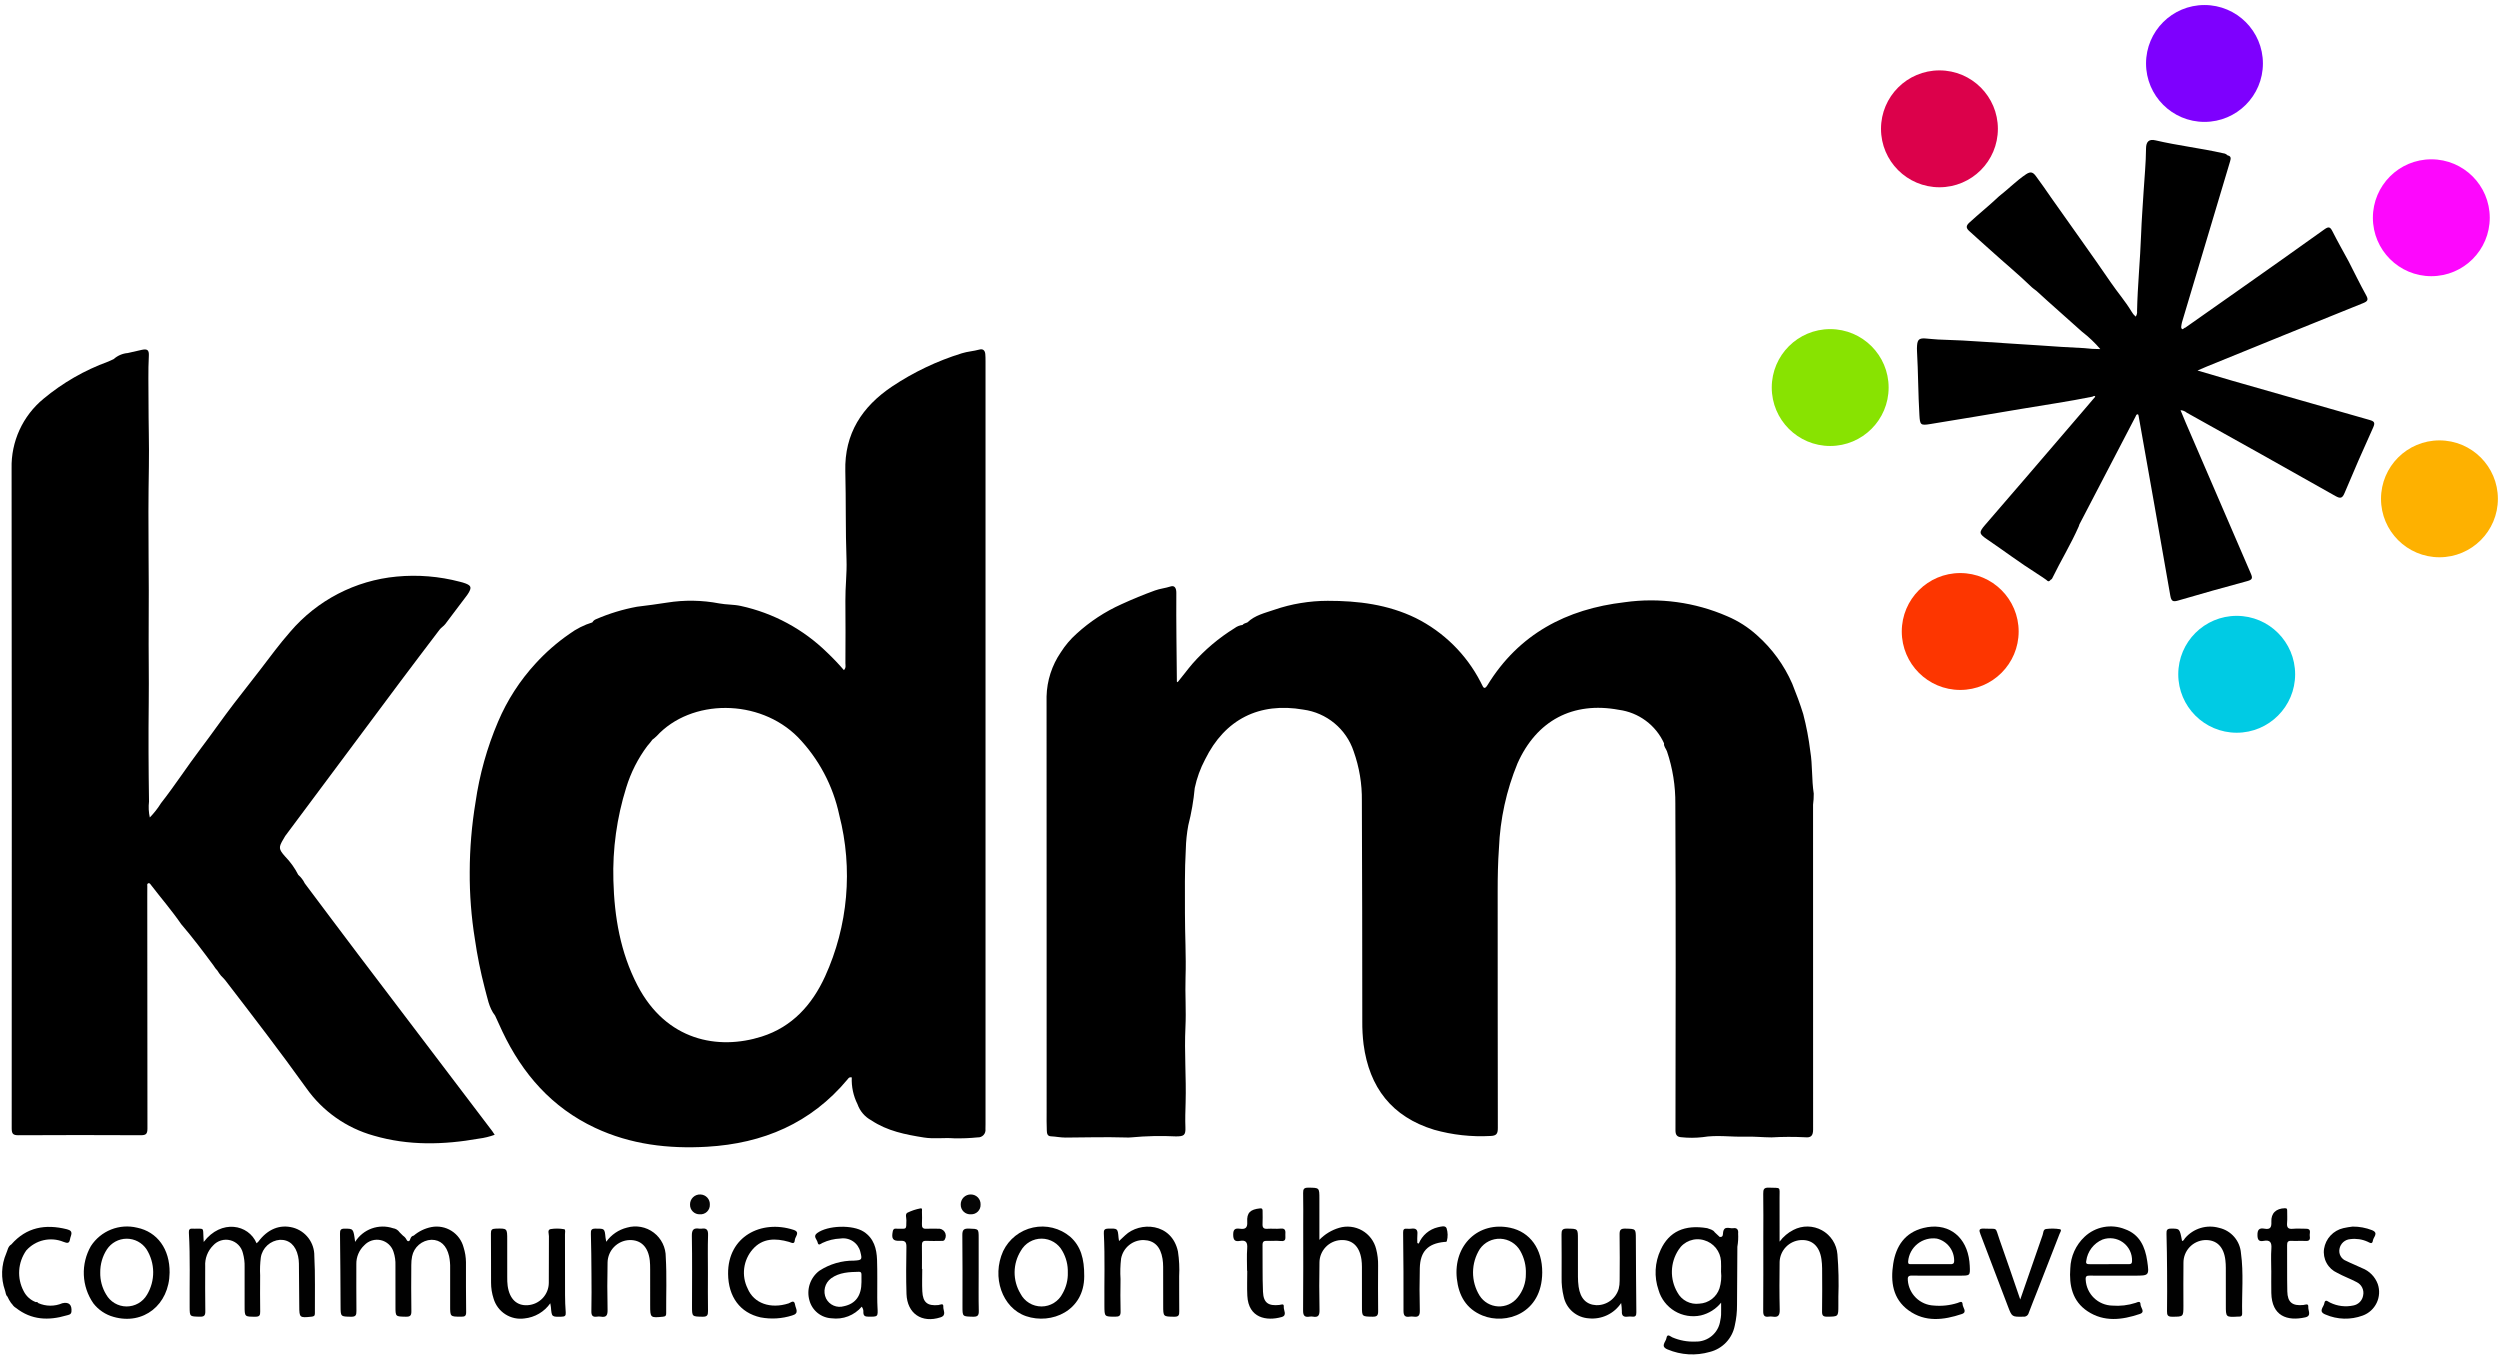 <?xml version="1.0" encoding="UTF-8"?> <svg xmlns="http://www.w3.org/2000/svg" fill="none" height="236" viewBox="0 0 434 236" width="434"><path d="m336.688 32.509c5.603 0 10.145-4.542 10.145-10.145 0-5.603-4.542-10.145-10.145-10.145s-10.146 4.542-10.146 10.145c0 5.603 4.543 10.145 10.146 10.145z" fill="#dc014b"></path><path d="m382.697 21.162c5.603 0 10.145-4.542 10.145-10.145 0-5.603-4.542-10.145-10.145-10.145s-10.145 4.542-10.145 10.145c0 5.603 4.542 10.145 10.145 10.145z" fill="#7e00fe"></path><path d="m422.077 47.946c5.603 0 10.145-4.542 10.145-10.145s-4.542-10.145-10.145-10.145-10.145 4.542-10.145 10.145 4.542 10.145 10.145 10.145z" fill="#fd07fd"></path><path d="m423.488 96.741c5.603 0 10.145-4.542 10.145-10.145s-4.542-10.145-10.145-10.145-10.145 4.542-10.145 10.145 4.542 10.145 10.145 10.145z" fill="#feb100"></path><path d="m388.291 127.201c5.603 0 10.145-4.542 10.145-10.145s-4.542-10.145-10.145-10.145-10.145 4.542-10.145 10.145 4.542 10.145 10.145 10.145z" fill="#00cbe4"></path><path d="m340.294 119.774c5.603 0 10.145-4.543 10.145-10.146 0-5.602-4.542-10.145-10.145-10.145s-10.146 4.543-10.146 10.145c0 5.603 4.543 10.146 10.146 10.146z" fill="#fd3600"></path><path d="m317.721 77.423c5.603 0 10.145-4.542 10.145-10.145 0-5.603-4.542-10.145-10.145-10.145s-10.145 4.542-10.145 10.145c0 5.603 4.542 10.145 10.145 10.145z" fill="#88e301"></path><path d="m288.882 129.041c-.707-1.555-1.798-2.905-3.17-3.923-1.373-1.017-2.981-1.669-4.675-1.893-7.994-1.492-14.29 1.865-17.599 9.299-1.928 4.684-3.019 9.671-3.221 14.733-.177 2.487-.224 4.979-.221 7.474.011 13.694-.003 27.388.028 41.082.002.991-.215 1.36-1.287 1.392-3.293.18-6.593-.184-9.767-1.078-7.347-2.245-11.257-7.339-12.253-14.827-.162-1.327-.236-2.663-.223-4-.012-12.754-.012-25.508-.073-38.262.042-2.934-.442-5.852-1.428-8.616-.633-1.9-1.786-3.585-3.328-4.864-1.542-1.278-3.411-2.098-5.396-2.368-7.668-1.327-13.624 1.68-17.059 8.642-.83 1.563-1.437 3.234-1.803 4.965-.201 2.186-.576 4.352-1.12 6.479-.254 1.375-.398 2.768-.43 4.165-.216 3.692-.145 7.399-.149 11.1-.004 3.711.223 7.424.103 11.134-.093 2.881.124 5.763-.016 8.632-.214 4.371.155 8.732.03 13.096-.041 1.44-.094 2.876-.035 4.319.058 1.386-.287 1.55-1.634 1.557-2.591-.128-5.189-.071-7.772.17-.324.033-.651.039-.976.016-3.467-.1-6.934-.009-10.401.017-.873.006-1.715-.18-2.577-.22-.659-.031-.681-.574-.703-1.03-.053-1.082-.028-2.167-.029-3.25-.005-10.296-.006-20.593-.002-30.889.002-13.727-.001-27.455-.01-41.183.065-2.745.926-5.413 2.479-7.677.753-1.187 1.665-2.263 2.711-3.2 2.318-2.122 4.96-3.859 7.827-5.144 1.909-.874 3.833-1.668 5.802-2.383.885-.322 1.821-.403 2.714-.697.683-.225 1.001.272.994 1.116-.039 5.137.054 10.275.095 15.412 0 .019.051.038.13.093.869-1.038 1.667-2.142 2.55-3.177 2.125-2.418 4.598-4.508 7.336-6.201.404-.307.882-.5 1.386-.56l-.011.005c.218-.288.578-.305.87-.454l-.008.004c1.302-1.258 3.036-1.63 4.657-2.19 2.983-1.028 6.117-1.553 9.273-1.554 5.269-.011 10.442.627 15.292 2.991 4.824 2.408 8.76 6.287 11.237 11.076.09.157.171.319.244.485.267.64.516.819.964.089 5.446-8.884 13.722-13.219 23.786-14.393 6.055-.854 12.228-.013 17.833 2.429 1.904.807 3.659 1.928 5.19 3.318 2.617 2.322 4.697 5.185 6.097 8.391.699 1.736 1.359 3.489 1.906 5.262.554 2.12.964 4.276 1.228 6.452.404 2.448.224 4.923.601 7.364.007.645-.033 1.291-.12 1.93.01 18.79.013 37.58.009 56.37 0 1.076-.341 1.48-1.417 1.363-1.933-.095-3.87-.088-5.802.021-1.513-.007-3.047-.172-4.532-.126-2.474.076-4.949-.329-7.427.087-1.223.141-2.458.146-3.682.015-.715-.042-1.035-.362-1.033-1.183.036-18.898.069-37.797-.023-56.695.032-3.099-.46-6.182-1.454-9.118-.164-.464-.586-.837-.506-1.39z" fill="#000"></path><path d="m31.487 160.476c-1.634-2.383-3.526-4.568-5.282-6.858-.12-.157-.242-.399-.511-.257-.199.105-.119.32-.121.488-.01.65-.006 1.3-.006 1.951.001 13.369.011 26.739.029 40.108.003 1.002-.301 1.171-1.214 1.166-7.053-.036-14.107-.036-21.16.003-.959.006-1.191-.241-1.191-1.2.026-38.193.02-76.387-.018-114.581-.051-2.298.421-4.577 1.379-6.667.958-2.089 2.378-3.934 4.152-5.395 3.339-2.783 7.136-4.966 11.221-6.453.331-.131.648-.294.972-.442l-.002.001c.679-.606 1.536-.975 2.443-1.052.806-.182 1.613-.37 2.422-.549.973-.215 1.29.026 1.238 1.016-.139 2.635-.052 5.271-.057 7.907-.007 3.787.132 7.575.065 11.36-.092 5.2-.099 10.4-.052 15.599.036 3.968.049 7.939.017 11.903-.037 4.51.064 9.019.009 13.53-.069 5.699-.036 11.403.049 17.104-.108.92-.062 1.851.136 2.756.734-.751 1.384-1.58 1.938-2.473 2.422-3.088 4.551-6.39 6.926-9.519 1.936-2.551 3.763-5.202 5.715-7.747 1.508-1.965 3.058-3.911 4.564-5.872 1.709-2.226 3.371-4.503 5.219-6.604 4.678-5.488 11.313-8.934 18.494-9.603 3.677-.347 7.386-.045 10.958.894.353.081.699.185 1.038.313.915.365 1.022.689.522 1.566-.147.249-.311.488-.491.714-1.21 1.573-2.383 3.173-3.585 4.752-.292.384-.716.605-.997.982-2.264 2.992-4.543 5.971-6.787 8.977-6.678 8.941-13.348 17.887-20.009 26.84-.117.177-.224.361-.32.551-.845 1.403-.829 1.73.296 2.991.922.945 1.696 2.024 2.293 3.202l.036-.042-.042.036c.474.41.86.913 1.132 1.477 3.099 4.127 6.182 8.264 9.299 12.377 7.743 10.22 15.494 20.434 23.253 30.642.128.168.235.352.421.633-.886.324-1.806.547-2.741.665-6.121 1.084-12.223 1.248-18.259-.519-4.744-1.323-8.883-4.246-11.718-8.272-4.54-6.346-9.307-12.524-14.06-18.712-.23-.271-.473-.529-.73-.775-.232-.283-.443-.582-.63-.896l.007.009c-.259-.263-.483-.557-.669-.876-1.794-2.437-3.619-4.85-5.587-7.151z" fill="#000"></path><path d="m379.368 56.882c3.112-2.189 6.224-4.378 9.336-6.567 4.949-3.493 9.907-6.973 14.826-10.507.755-.542 1.012-.385 1.388.357.892 1.762 1.867 3.482 2.809 5.219 1.002 1.957 1.962 3.938 3.028 5.861.438.788.29 1.056-.511 1.379-9.051 3.645-18.093 7.311-27.126 10.999-.462.188-.917.391-1.63.697 2.187.644 4.122 1.226 6.064 1.783 7.92 2.274 15.843 4.537 23.769 6.79.878.248 1.045.473.646 1.353-1.702 3.748-3.349 7.522-4.94 11.32-.38.901-.689 1.056-1.585.549-8.588-4.854-17.194-9.678-25.816-14.472-.306-.258-.687-.41-1.086-.434.318.766.608 1.484.914 2.194 3.754 8.722 7.516 17.442 11.286 26.158.338.778.294 1.073-.585 1.31-4.011 1.08-8.009 2.204-11.995 3.372-.902.265-1.22.166-1.394-.836-1.808-10.428-3.668-20.846-5.515-31.267-.019-.067-.043-.133-.074-.195-.316-.089-.354.198-.439.36-3.259 6.243-6.512 12.488-9.759 18.737-.041.099-.072.201-.092.306-1.368 3.116-3.15 6.021-4.635 9.077-.022.048-.055.091-.095.126s-.088.061-.139.076l-.157.167c-.268.248-.44.036-.622-.128l-.629-.44c-.326-.215-.646-.44-.981-.643-2.952-1.866-5.742-3.968-8.628-5.929-1.443-.981-1.51-1.213-.413-2.494 2.365-2.765 4.76-5.507 7.13-8.268 3.311-3.854 6.619-7.711 9.925-11.569.702-.822 1.406-1.642 2.098-2.46-.19-.29-.369.012-.55.01-4.075.831-8.191 1.415-12.288 2.112-5.273.897-10.549 1.775-15.829 2.634-1.676.275-1.762.132-1.863-1.539-.223-3.709-.207-7.425-.419-11.134-.018-.325-.014-.65.011-.975.077-.99.363-1.272 1.38-1.218.751.04 1.494.161 2.254.185 2.842.088 5.682.227 8.519.435 2.987.22 5.978.372 8.965.58 2.628.183 5.257.37 7.889.482.931.114 1.869.171 2.807.168-.953-1.115-2.02-2.127-3.184-3.021-2.621-2.37-5.295-4.682-7.895-7.077-.162-.144-.334-.275-.516-.392-.093-.064-.181-.136-.263-.214-2.328-2.256-4.837-4.314-7.235-6.494-1.227-1.115-2.478-2.202-3.695-3.327-.557-.514-.521-.908.037-1.421 1.699-1.56 3.502-3.002 5.176-4.591 1.595-1.233 2.996-2.691 4.689-3.82.828-.552 1.226-.303 1.685.305.936 1.239 1.8 2.53 2.691 3.8 3.439 4.907 6.962 9.755 10.343 14.701 1.157 1.693 2.507 3.244 3.565 5.004.192.344.441.651.738.91.201-.281.287-.629.241-.972.091-4.433.545-8.846.701-13.277.088-2.482.285-4.963.433-7.444.149-2.497.408-4.985.423-7.492.007-1.202.526-1.681 1.626-1.422 3.889.915 7.866 1.359 11.759 2.244.29.026.562.155.765.364.622.136.607.496.449 1.023-2.8 9.324-5.588 18.651-8.364 27.982-.064.276-.109.556-.136.838.17.724.479.048.718.073z" fill="#000"></path><path d="m69.366 213.925.598.596c.259.169.467.403.605.68.131.259.296.379.558.151l.003-.004c.13-.363.222-.757.69-.844.88-.753 1.94-1.265 3.077-1.486 1.205-.231 2.452.006 3.489.662 1.037.656 1.785 1.682 2.092 2.869.262.828.401 1.689.413 2.557.007 2.889-.016 5.779.032 8.667.012.725-.27.806-.883.804-1.896-.008-1.896.017-1.895-1.871.001-2.167.001-4.334 0-6.501.021-.723-.042-1.445-.187-2.153-.437-1.85-1.486-2.829-3.058-2.828-.801.034-1.568.336-2.177.858-.609.521-1.026 1.232-1.183 2.019-.1.494-.146.998-.14 1.503-.013 2.672-.034 5.346.013 8.017.013.764-.206.976-.963.961-1.793-.036-1.796.004-1.798-1.76-.003-2.384-.004-4.768-.004-7.152.03-.796-.083-1.591-.334-2.347-.157-.501-.443-.952-.829-1.309-.386-.356-.859-.606-1.371-.723-.512-.116-1.046-.097-1.549.057s-.956.436-1.315.82c-.451.419-.808.929-1.048 1.496-.24.567-.357 1.179-.344 1.794.009 2.709-.021 5.418.016 8.127.01.714-.124 1.015-.93 1-1.815-.035-1.812.011-1.823-1.842-.025-4.189-.039-8.378-.099-12.566-.009-.649.11-.888.811-.884 1.51.009 1.51-.032 1.815 2.299.671-1.077 1.685-1.897 2.88-2.327 1.194-.43 2.498-.446 3.702-.045.228.031.448.109.643.231.196.122.363.283.492.474z" fill="#010101"></path><path d="m35.364 215.604c3.036-3.999 7.802-3.069 9.177.23.108-.081.207-.171.298-.27 1.619-2.184 3.72-3.045 6.011-2.455 1.08.291 2.032.934 2.705 1.827s1.029 1.985 1.011 3.103c.184 3.313.071 6.641.099 9.963.004.425-.179.531-.576.573-2.084.22-2.129.188-2.139-1.842-.013-2.455-.028-4.91-.058-7.364-.005-.434-.054-.865-.145-1.289-.407-1.883-1.542-2.898-3.145-2.849-.817.063-1.588.398-2.191.952s-1.002 1.295-1.132 2.103c-.133 1.04-.172 2.089-.117 3.135-.012 2.094-.026 4.189.008 6.283.01.633-.124.879-.827.878-1.879-.002-1.878.035-1.878-1.883 0-2.238-0-4.477-.001-6.716.026-.832-.076-1.663-.302-2.463-.128-.532-.399-1.019-.783-1.409-.384-.389-.868-.667-1.398-.802-.53-.136-1.087-.124-1.611.034-.524.158-.995.455-1.362.861-.475.471-.845 1.039-1.084 1.665s-.341 1.295-.301 1.964c.002 2.6-.027 5.2.02 7.8.014.772-.23.966-.977.947-1.739-.043-1.73-.005-1.742-1.692-.033-4.296.113-8.594-.132-12.887-.03-.522.115-.75.641-.704.108.01.217.004.325.007 1.683.032 1.483-.277 1.563 1.467.01.214.023.427.045.833z" fill="#010101"></path><path d="m308.937 215.548c.629-.854 1.448-1.549 2.394-2.03.767-.4 1.622-.605 2.488-.594s1.716.236 2.474.655c.758.42 1.4 1.021 1.868 1.749.469.728.749 1.561.817 2.425.199 2.448.253 4.906.162 7.36.013.506.002 1.012.001 1.518-.003 1.956-.004 1.922-1.919 1.947-.705.009-.925-.175-.912-.898.043-2.492.023-4.985.011-7.478-.002-.541-.043-1.081-.12-1.617-.324-2.23-1.597-3.408-3.546-3.31-.986.054-1.914.477-2.602 1.184s-1.084 1.648-1.111 2.634c-.038 2.745-.05 5.492.018 8.237.025.984-.235 1.411-1.247 1.236-.215-.034-.434-.034-.649 0-.76.113-.978-.194-.972-.953.034-4.263.016-8.526.017-12.79.001-2.529.033-5.059-.012-7.587-.014-.77.123-1.096.99-1.059 2.17.094 1.831-.277 1.845 1.829.018 2.407.005 4.814.005 7.542z" fill="#000"></path><path d="m229.045 215.235c.943-.982 2.127-1.7 3.434-2.084.661-.196 1.356-.256 2.041-.177s1.347.297 1.946.638c.599.342 1.123.801 1.54 1.351.417.549.719 1.177.887 1.846.249.945.365 1.919.345 2.895-.005 2.637-.033 5.274.007 7.91.011.759-.218.981-.975.967-1.835-.033-1.835.005-1.834-1.818.001-2.276.004-4.551-.005-6.827.002-.432-.027-.865-.085-1.293-.332-2.3-1.609-3.484-3.607-3.365-.986.062-1.911.493-2.593 1.207s-1.07 1.658-1.087 2.645c-.051 2.744-.048 5.489.008 8.234.019.907-.145 1.398-1.163 1.202-.179-.032-.362-.032-.541 0-.883.153-1.156-.17-1.147-1.09.046-4.875.022-9.751.022-14.627 0-1.914.029-3.829-.014-5.742-.016-.69.153-.934.889-.928 1.935.014 1.934-.023 1.933 1.957-.002 2.366-.002 4.733-.001 7.099z" fill="#010101"></path><path d="m378.802 215.424c.314-.006.366-.309.522-.479.71-.833 1.644-1.444 2.691-1.762 1.047-.317 2.163-.327 3.216-.029 1.02.227 1.941.775 2.625 1.565.685.79 1.097 1.78 1.176 2.822.483 3.479.128 6.997.207 10.497.008.353-.137.545-.51.523-.073-.003-.145-.002-.217.002-2.111.114-2.108.115-2.105-1.974.003-2.167.001-4.334-.004-6.501-.001-.433-.025-.866-.073-1.296-.261-2.355-1.533-3.6-3.577-3.515-1.004.056-1.947.494-2.637 1.225-.689.732-1.071 1.7-1.067 2.704-.037 2.492-.006 4.984-.007 7.476-.001 1.934-.003 1.892-1.967 1.902-.771.003-.889-.299-.88-.959.03-2.311.025-4.622.01-6.934-.014-2.166-.037-4.333-.1-6.498-.019-.617.069-.908.793-.906 1.495.004 1.496-.04 1.904 2.137z" fill="#010101"></path><path d="m105.246 215.568c.869-1.219 2.143-2.088 3.594-2.452.789-.227 1.621-.267 2.429-.116.807.15 1.569.488 2.223.984.654.497 1.183 1.14 1.545 1.877.362.738.547 1.55.54 2.371.19 3.238.056 6.495.073 9.744.002.379-.076.556-.528.602-2.209.224-2.252.204-2.252-1.951 0-2.094.003-4.187-.003-6.281.006-.505-.014-1.01-.061-1.513-.259-2.358-1.531-3.622-3.554-3.559-1.005.048-1.953.475-2.654 1.196s-1.102 1.681-1.122 2.686c-.061 2.742-.061 5.485.001 8.229.021.94-.208 1.358-1.186 1.183-.214-.035-.433-.035-.648 0-.752.11-.996-.181-.979-.949.049-2.164.03-4.331.015-6.497-.015-2.31-.034-4.62-.1-6.928-.017-.614.048-.908.78-.908 1.606 0 1.605-.043 1.76 1.547.019.199.068.395.127.735z" fill="#010101"></path><path d="m281.433 226.202c-.604.915-1.446 1.646-2.437 2.115-.99.47-2.09.659-3.18.547-1.038-.063-2.027-.465-2.814-1.144-.788-.68-1.33-1.599-1.543-2.617-.267-1.089-.389-2.208-.363-3.328-.003-2.492.019-4.984-.014-7.476-.009-.704.12-1.024.936-1.013 1.915.027 1.912-.019 1.908 1.864-.004 2.167-.009 4.335.005 6.501-.001.578.039 1.155.117 1.727.296 2.042 1.333 3.11 3.064 3.2.874.023 1.73-.244 2.435-.759.705-.516 1.22-1.25 1.463-2.089.113-.455.166-.921.16-1.389.015-2.673.039-5.346-.009-8.018-.014-.794.174-1.059 1.01-1.036 1.808.05 1.804.001 1.813 1.75.022 4.261.038 8.522.085 12.783.006.565-.14.81-.72.746-.252-.03-.507-.03-.758.002-.716.1-1.085-.13-1.034-.916-.009-.485-.05-.97-.124-1.45z" fill="#010101"></path><path d="m95.53 226.25c-.516.735-1.184 1.35-1.959 1.804-.775.455-1.638.737-2.532.828-1.157.164-2.335-.093-3.318-.726-.983-.632-1.705-1.597-2.035-2.719-.291-.894-.44-1.829-.439-2.77-.014-2.85.005-5.701-.023-8.552-.006-.603.167-.804.79-.822 2.039-.059 2.039-.086 2.039 1.938.001 2.165-.004 4.33.003 6.495-.01.506.015 1.011.075 1.512.324 2.276 1.59 3.475 3.493 3.342.984-.066 1.906-.501 2.582-1.219.676-.717 1.057-1.663 1.065-2.649.034-2.706-.008-5.413.022-8.119.005-.418-.314-1.103.292-1.223.783-.127 1.582-.118 2.362.024.263.04.131.587.132.9.009 3.5-.002 7.001.012 10.501.004 1.01.038 2.021.117 3.027.044.568-.119.743-.702.757-1.73.04-1.728.067-1.869-1.641-.012-.139-.043-.276-.107-.688z" fill="#000"></path><path d="m194.265 215.446c.398-.372.732-.678 1.059-.991 2.537-2.424 8.093-2.22 9.169 2.808.216 1.427.286 2.873.209 4.315.019 2.021-.014 4.042.016 6.063.01.647-.086.956-.868.943-1.92-.03-1.92.018-1.92-1.939 0-2.237.004-4.475-.008-6.713.001-.468-.035-.936-.106-1.399-.343-2.127-1.429-3.203-3.261-3.261-.93-.017-1.836.296-2.556.884-.72.589-1.208 1.414-1.377 2.328-.141 1.183-.174 2.376-.098 3.565-.023 1.876-.045 3.754.01 5.63.022.75-.253.9-.934.897-1.879-.008-1.86.02-1.877-1.886-.037-4.186.112-8.373-.097-12.557-.029-.58.087-.831.745-.844 1.67-.033 1.668-.068 1.811 1.614.014.164.049.326.083.543z" fill="#000"></path><g fill="#010101"><path d="m350.714 225.596c1.336-3.862 2.599-7.536 3.887-11.201.133-.379.077-.989.616-1.043.787-.102 1.584-.091 2.367.034.413.08.054.563-.047.824-1.287 3.334-2.585 6.664-3.895 9.989-.486 1.242-.989 2.478-1.455 3.727-.052.205-.176.383-.349.503-.174.119-.385.172-.594.148-1.955.036-1.961.063-2.659-1.768-1.593-4.182-3.17-8.371-4.779-12.548-.268-.696-.3-1.013.627-.973 2.51.109 1.862-.393 2.673 1.88 1.211 3.392 2.359 6.807 3.608 10.428z"></path><path d="m126.398 221.132c-.067-6.492 5.772-9.444 11.363-7.629 1.235.401.252 1.182.218 1.772-.049.839-.582.436-1.007.316-2.322-.66-4.587-.68-6.301 1.284-.805.921-1.319 2.061-1.475 3.274-.157 1.214.051 2.446.597 3.541 1.082 2.596 3.995 3.582 7.108 2.579.37-.119.979-.749 1.126.238.101.678.808 1.505-.53 1.865-1.764.557-3.638.669-5.456.327-3.563-.796-5.607-3.564-5.643-7.567z"></path><path d="m408.422 212.937c1.149-.009 2.29.202 3.36.62 1.204.493.236 1.198.157 1.786-.107.792-.597.344-.958.203-.929-.414-1.954-.563-2.963-.431-.455.031-.888.213-1.229.517-.34.304-.57.713-.652 1.163-.091.43-.024.878.188 1.263.212.386.555.682.968.835.9.452 1.848.809 2.753 1.251.627.239 1.194.61 1.666 1.087.471.477.834 1.049 1.066 1.678.369 1.074.301 2.25-.189 3.274-.489 1.025-1.362 1.816-2.429 2.203-2.091.772-4.398.709-6.444-.176-1.35-.522-.32-1.309-.22-1.934.143-.888.673-.266 1.034-.128 1.243.606 2.653.777 4.006.486.43-.079.826-.29 1.132-.603.305-.314.506-.715.574-1.147.097-.449.043-.917-.155-1.331-.197-.414-.526-.752-.935-.959-1.111-.593-2.314-1.017-3.414-1.628-.784-.352-1.43-.95-1.842-1.703-.412-.754-.567-1.621-.44-2.47.136-.862.526-1.664 1.121-2.302.595-.639 1.367-1.085 2.218-1.282.537-.12 1.08-.211 1.627-.272z"></path><path d="m1.966 216.034c2.634-3.008 5.919-3.567 9.649-2.636 1.283.32.643 1.047.54 1.728-.133.876-.59.64-1.151.453-1.097-.446-2.304-.541-3.457-.274-1.153.268-2.195.885-2.983 1.768-.723 1.02-1.148 2.22-1.229 3.468-.081 1.247.186 2.492.771 3.597.438.882 1.194 1.565 2.115 1.912.077-.031.163-.031.24 0 .077.031.139.09.174.165.657.293 1.368.446 2.087.451s1.432-.139 2.093-.423c1.137-.264 1.691.249 1.589 1.45-.046.548-.513.565-.855.666-3.121.923-6.098.81-8.774-1.299-.268-.157-.494-.378-.658-.643l-.199-.221c-.248-.353-.461-.729-.635-1.124l.01.016c-.336-.292-.291-.735-.44-1.101l.008.018c-.734-2.094-.653-4.387.226-6.424.243-.532.282-1.208.88-1.547z"></path><path d="m394.289 220.559c0-1.265-.071-2.534.021-3.792.079-1.066-.199-1.565-1.341-1.35-.746.14-1.056-.09-1.074-.963-.021-.998.314-1.325 1.232-1.153 1.001.189 1.227-.253 1.182-1.185-.074-1.506.813-2.326 2.351-2.37.386-.011.398.194.395.469-.006.687.044 1.377-.017 2.058-.069.777.136 1.134.996 1.046.752-.077 1.518-.002 2.277-.012 1.041-.014.585.773.666 1.252.087.519.004.915-.706.873-.829-.05-1.665.025-2.494-.02-.594-.033-.74.208-.736.753.023 2.673-.021 5.348.035 8.02.04 1.902.878 2.555 2.794 2.361.338-.034.906-.355.849.361-.048.616.623 1.533-.533 1.788-3.117.689-5.802-.206-5.886-4.234-.027-1.3-.004-2.601-.004-3.902z"></path><path d="m160.1 220.282c0 1.298-.051 2.599.012 3.894.095 1.932.886 2.563 2.785 2.382.315-.03.919-.426.862.306-.047.612.619 1.466-.485 1.826-3.246 1.057-5.792-.647-5.907-4.067-.09-2.703-.054-5.411-.014-8.115.013-.813-.152-1.158-1.058-1.105-1.304.076-1.57-.355-1.308-1.653.128-.631.577-.43.925-.437 1.523-.029 1.407.234 1.436-1.474.008-.45-.255-1.08.188-1.318.712-.347 1.467-.597 2.245-.744.39-.087.263.345.269.554.021.721.035 1.444-.003 2.164-.032.597.161.86.793.818.647-.043 1.299-.01 1.949-.009.23-.031.465.004.676.1s.392.249.52.443.199.419.205.652c.007.232-.053.461-.171.661-.138.313-.398.257-.635.26-.867.009-1.735.035-2.6-.006-.585-.027-.751.212-.741.756.023 1.37.007 2.742.007 4.112z"></path><path d="m216.491 220.612c0-1.299-.074-2.603.023-3.895.078-1.034-.21-1.49-1.28-1.294-.885.161-1.148-.181-1.151-1.099-.004-.932.36-1.125 1.14-1.018.905.126 1.368-.087 1.297-1.18-.103-1.599.542-2.176 2.208-2.35.459-.047.458.199.459.504 0 .722.033 1.446-.009 2.165-.038.64.152.924.845.872.755-.056 1.523.049 2.273-.031.927-.098.867.463.841 1.059-.024.537.21 1.201-.791 1.096-.786-.083-1.589.009-2.382-.027-.534-.023-.795.108-.787.707.035 2.705-.033 5.414.077 8.116.079 1.926.916 2.511 2.845 2.302.313-.034.825-.322.765.322-.056.601.638 1.488-.365 1.774-2.623.748-5.775.186-5.964-3.695-.07-1.44-.012-2.885-.012-4.328z"></path><path d="m246.295 215.885c.288-.703.741-1.328 1.319-1.822.579-.493 1.268-.841 2.009-1.014.515-.098 1.25-.368 1.5.158.23.722.248 1.495.051 2.226-.032.206-.284.151-.461.169-2.842.287-4.162 1.658-4.235 4.542-.061 2.455-.061 4.911.003 7.368.022.884-.263 1.177-1.096 1.055-.215-.033-.434-.033-.649 0-.839.135-1.093-.172-1.089-1.044.023-4.514-.015-9.029-.065-13.543-.006-.538.143-.722.655-.678.252.028.506.027.758-.003.781-.112 1.153.153 1.063.993-.03.5-.034 1-.01 1.5z"></path></g><path d="m169.898 220.874c.002 2.234-.036 4.469.021 6.701.022.831-.244 1.029-1.04 1.007-1.791-.05-1.792-.007-1.793-1.745-.001-4.144.027-8.287-.024-12.43-.011-.921.275-1.156 1.157-1.125 1.678.06 1.679.011 1.678 1.647-.001 1.982-.001 3.964.001 5.945z" fill="#020202"></path><path d="m122.895 220.992c0 2.199-.026 4.398.015 6.597.013.718-.139 1.01-.937.995-1.84-.035-1.84.009-1.84-1.811.001-4.074.047-8.149-.028-12.221-.02-1.096.328-1.419 1.328-1.251.108.017.217.017.324 0 .864-.136 1.195.15 1.162 1.094-.074 2.197-.023 4.398-.024 6.597z" fill="#020202"></path><path d="m123.228 209.141c.007.226-.033.451-.118.661s-.214.399-.377.556c-.163.156-.358.277-.571.353-.213.077-.44.108-.665.091-.226.008-.451-.029-.661-.111s-.401-.206-.561-.365c-.161-.159-.286-.35-.37-.559-.083-.21-.122-.435-.115-.66-.004-.235.04-.469.129-.687.09-.217.224-.414.393-.578s.37-.292.59-.375.455-.12.69-.108c.226.006.448.057.653.15.206.094.39.228.543.394s.27.362.346.574c.075.213.107.439.094.664z" fill="#050505"></path><path d="m168.545 207.36c.226-.001.45.044.659.132.208.088.396.217.554.38.157.163.28.355.361.567.08.211.118.436.109.662.012.226-.024.452-.105.664-.081.211-.206.403-.365.563-.16.161-.352.286-.563.368s-.436.119-.662.108c-.226.014-.453-.018-.665-.096-.213-.077-.407-.197-.571-.352-.165-.156-.295-.344-.383-.552-.089-.208-.133-.432-.131-.659-.01-.235.03-.469.115-.688s.214-.419.379-.586.363-.299.581-.387.452-.13.687-.124z" fill="#050505"></path><path d="m102.841 108.043-.007.003-.001.001z" fill="#000"></path><path d="m171.085 62.649c0-.397-.001-.794-.038-1.191-.06-.635-.411-.944-1.018-.775-1.008.281-2.052.332-3.062.649-4.284 1.327-8.354 3.264-12.085 5.752-5.213 3.498-8.306 8.176-8.136 14.721.132 5.12.021 10.244.209 15.367.086 2.365-.223 4.744-.196 7.125.042 3.613.016 7.227.004 10.84-.001.373.14.79-.262 1.197-.917-1.067-1.888-2.087-2.91-3.055-4.134-4.05-9.327-6.852-14.982-8.084-1.238-.276-2.51-.207-3.757-.443-2.981-.571-6.04-.619-9.037-.141-1.738.275-3.49.504-5.234.717-2.442.451-4.825 1.176-7.103 2.162-.275.101-.504.299-.644.555l.007-.002-.008.004.001-.002c-1.441.443-2.797 1.127-4.009 2.021-2.133 1.477-4.091 3.19-5.839 5.106-2.739 2.974-4.945 6.396-6.522 10.118-1.91 4.478-3.226 9.187-3.916 14.006-.658 3.978-.994 8.002-1.004 12.034-.028 3.922.272 7.839.897 11.71.41 2.847.978 5.67 1.701 8.454.473 1.64.69 3.406 1.805 4.817.419.914.829 1.833 1.26 2.741 3.497 7.373 8.592 13.219 16.097 16.74 6.176 2.897 12.73 3.673 19.454 3.282 9.704-.565 18.022-4.078 24.362-11.679.153-.184.266-.452.746-.357-.069 1.605.272 3.201.99 4.638.421 1.209 1.281 2.215 2.411 2.819 2.761 1.851 5.934 2.472 9.146 2.98 1.731.273 3.467.002 5.188.134 1.37.032 2.741-.021 4.104-.158.192.013.384-.017.563-.087.178-.071.339-.18.47-.321.131-.14.229-.308.288-.491.058-.183.074-.377.048-.567 0-.289.012-.578.012-.867.001-44.156.001-88.313 0-132.469zm-27.859 106.874c-2.247 4.902-5.688 8.743-10.996 10.427-7.547 2.395-16.569.753-21.58-8.914-2.956-5.703-3.998-11.853-4.167-18.201-.154-5.457.599-10.902 2.229-16.112.796-2.602 2.035-5.046 3.663-7.226l.212-.246c.232-.27.455-.547.66-.838.257-.188.501-.393.731-.614 6.006-6.545 17.828-6.578 24.536.173 3.611 3.739 6.098 8.418 7.178 13.503 2.412 9.356 1.542 19.256-2.466 28.048z" fill="#000"></path><path d="m301.741 214.111c.074-.656-.233-1.003-.846-.897-.626.108-1.605-.518-1.767.746-.044.344.038.848-.591.773l-.855-.803c-.309-.471-.84-.539-1.31-.72-3.915-.657-6.627.58-8.085 3.769-1.024 2.186-1.155 4.684-.366 6.964.436 1.532 1.439 2.841 2.804 3.66 1.366.82 2.992 1.089 4.549.753 1.382-.331 2.617-1.109 3.513-2.212 0 .854.015 1.494-.006 2.133-.019.324-.066.646-.139.962-.136 1.035-.653 1.984-1.449 2.66s-1.815 1.032-2.859.999c-1.377.062-2.751-.188-4.017-.734-.346-.146-.886-.746-1.025.152-.098.64-1.132 1.412.217 1.953 2.319.973 4.902 1.123 7.318.425 1.077-.27 2.055-.84 2.821-1.644s1.288-1.809 1.505-2.898c.275-1.197.408-2.423.397-3.651.014-3.354.034-6.708.06-10.063.134-.768.178-1.549.131-2.327zm-3.236 9.535c-.244.744-.708 1.397-1.331 1.873-.622.476-1.374.752-2.156.792-.761.105-1.535-.027-2.218-.376-.684-.349-1.244-.899-1.604-1.577-.66-1.128-.99-2.418-.955-3.725.035-1.306.436-2.577 1.155-3.668.454-.727 1.136-1.284 1.939-1.585s1.682-.329 2.503-.079c.802.228 1.514.699 2.038 1.348s.834 1.445.887 2.277c.047.609.008 1.224.008 1.836.108.969.017 1.951-.266 2.884z" fill="#010101"></path><path d="m23.805 213.127c-1.504-.365-3.085-.254-4.523.319s-2.663 1.578-3.504 2.877c-.874 1.525-1.299 3.265-1.225 5.021s.644 3.455 1.643 4.9c.888 1.154 2.129 1.987 3.534 2.371 5.161 1.462 9.648-2.088 9.714-7.683.048-4.073-2.125-7.081-5.639-7.805zm1.71 11.646c-.363.623-.885 1.138-1.511 1.494-.627.355-1.336.539-2.057.533-.721-.007-1.427-.204-2.046-.571-.62-.368-1.132-.892-1.483-1.521-.696-1.15-1.048-2.474-1.016-3.817-.015-1.415.386-2.804 1.154-3.993.374-.569.884-1.037 1.482-1.361.599-.324 1.269-.495 1.95-.498.681-.002 1.352.164 1.953.483.601.32 1.114.783 1.493 1.349.743 1.181 1.143 2.545 1.158 3.94.014 1.395-.358 2.766-1.076 3.962z" fill="#010101"></path><path d="m262.174 213.14c-5.52-1.169-9.91 3.02-9.265 8.845.325 2.933 1.604 5.226 4.451 6.39 4.01 1.641 10.335-.275 10.371-7.486.021-4.057-2.102-7.017-5.557-7.749zm1.266 12.125c-.401.505-.917.907-1.506 1.173-.588.265-1.231.386-1.876.352-.644-.034-1.271-.222-1.829-.548-.557-.325-1.028-.78-1.374-1.325-.752-1.218-1.147-2.623-1.138-4.055.008-1.432.419-2.832 1.185-4.042.4-.572.937-1.035 1.563-1.345s1.32-.456 2.017-.427c.698.03 1.377.235 1.974.597.597.361 1.094.868 1.443 1.472.709 1.23 1.053 2.637.991 4.055.018 1.493-.496 2.944-1.45 4.093z" fill="#010101"></path><path d="m185.777 214.688c-.879-.737-1.914-1.264-3.028-1.54-1.113-.276-2.275-.295-3.396-.054-1.122.241-2.174.735-3.075 1.444-.902.71-1.63 1.615-2.128 2.649-2.042 4.506-.171 9.885 3.977 11.3 4.394 1.498 10.114-.908 10.094-6.946.021-3.02-.588-5.201-2.444-6.853zm-1.313 9.858c-.341.677-.863 1.245-1.508 1.643-.644.398-1.386.61-2.143.612-.758.003-1.501-.205-2.148-.599-.646-.395-1.171-.96-1.516-1.635-.675-1.126-1.026-2.416-1.013-3.729s.388-2.596 1.085-3.709c.361-.642.887-1.176 1.525-1.545.637-.37 1.362-.562 2.098-.556.737.005 1.458.208 2.09.588.631.379 1.15.921 1.501 1.568.653 1.133.978 2.426.938 3.733.039 1.271-.275 2.527-.909 3.629z" fill="#010101"></path><path d="m362.781 221.447c1.553.022 3.107.008 4.661.007h3.144c2.489-.002 2.536-.015 2.173-2.534-.358-2.479-1.323-4.641-3.884-5.543-1.169-.467-2.448-.591-3.685-.357s-2.381.817-3.299 1.68c-.755.706-1.363 1.554-1.79 2.496-.427.941-.664 1.958-.696 2.991-.224 2.96.355 5.695 2.993 7.446 2.873 1.908 5.996 1.513 9.066.477 1.028-.347.135-1.096.132-1.647-.004-.695-.49-.412-.846-.286-1.31.425-2.691.587-4.063.476-1.188-.03-2.322-.505-3.176-1.333-.854-.827-1.365-1.946-1.431-3.133-.058-.618.15-.748.701-.74zm-.609-2.548c.104-.812.419-1.581.914-2.233.494-.651 1.151-1.162 1.905-1.48.589-.216 1.222-.283 1.843-.196s1.211.325 1.718.694.915.857 1.189 1.421c.274.565.405 1.187.381 1.814-.009.576-.328.535-.7.534-1.121-.002-2.242-.002-3.362-.001v.008c-1.085 0-2.169-.004-3.254.001-.388.002-.765-.001-.634-.562z" fill="#010101"></path><path d="m152.332 226.937c-.032-.576-.041-1.153-.043-1.731-.01-2.164.04-4.331-.034-6.493-.066-1.929-.54-3.73-2.3-4.882-1.921-1.256-6.277-1.122-8.107.238-.768.571-.008 1.1.094 1.623.129.661.567.204.826.083.983-.464 2.05-.725 3.136-.766.761-.119 1.538.054 2.178.483.639.429 1.094 1.083 1.273 1.832.352 1.358.277 1.436-1.085 1.522-2.144-.023-4.246.592-6.04 1.766-.768.581-1.343 1.381-1.65 2.295-.307.913-.331 1.898-.069 2.826.227.863.724 1.632 1.418 2.194s1.549.888 2.442.931c.97.127 1.956.009 2.869-.344.913-.352 1.723-.927 2.356-1.673.218.276.32.626.283.975.004.626.3.757.878.76 1.67.008 1.665.035 1.575-1.639zm-5.823-.18c-.593.175-1.228.137-1.795-.108-.568-.245-1.031-.681-1.31-1.232-.282-.593-.349-1.265-.191-1.902s.532-1.199 1.059-1.592c1.45-1.052 3.159-1.101 4.86-1.14.354-.008.417.21.418.487.003.432.001.864.002 1.296 0 2.363-1.015 3.76-3.043 4.192z" fill="#010101"></path><path d="m331.934 221.442c1.518.038 3.037.012 4.556.011h3.797c1.732-.001 1.741-.002 1.662-1.71-.023-.505-.083-1.007-.178-1.504-.77-3.974-3.931-6.041-7.864-5.063-3.211.8-4.768 3.134-5.245 6.218-.481 3.109-.091 6.091 2.67 8.091 2.883 2.089 6.089 1.688 9.239.632 1.006-.338.163-1.104.141-1.66-.029-.721-.512-.387-.856-.269-1.347.431-2.768.587-4.176.456-1.151-.059-2.24-.534-3.065-1.338-.824-.804-1.328-1.882-1.415-3.03-.063-.603.08-.85.734-.834zm-.682-2.46c.05-.594.222-1.173.504-1.699.283-.526.67-.988 1.137-1.359.468-.371 1.007-.642 1.583-.797.577-.155 1.179-.191 1.769-.105.866.21 1.635.709 2.179 1.413.545.705.834 1.574.819 2.465-.016.541-.293.561-.687.558-1.117-.007-2.235-.002-3.353-.001-1.117.001-2.235.006-3.352-.002-.304-.002-.637.09-.599-.473z" fill="#010101"></path></svg> 